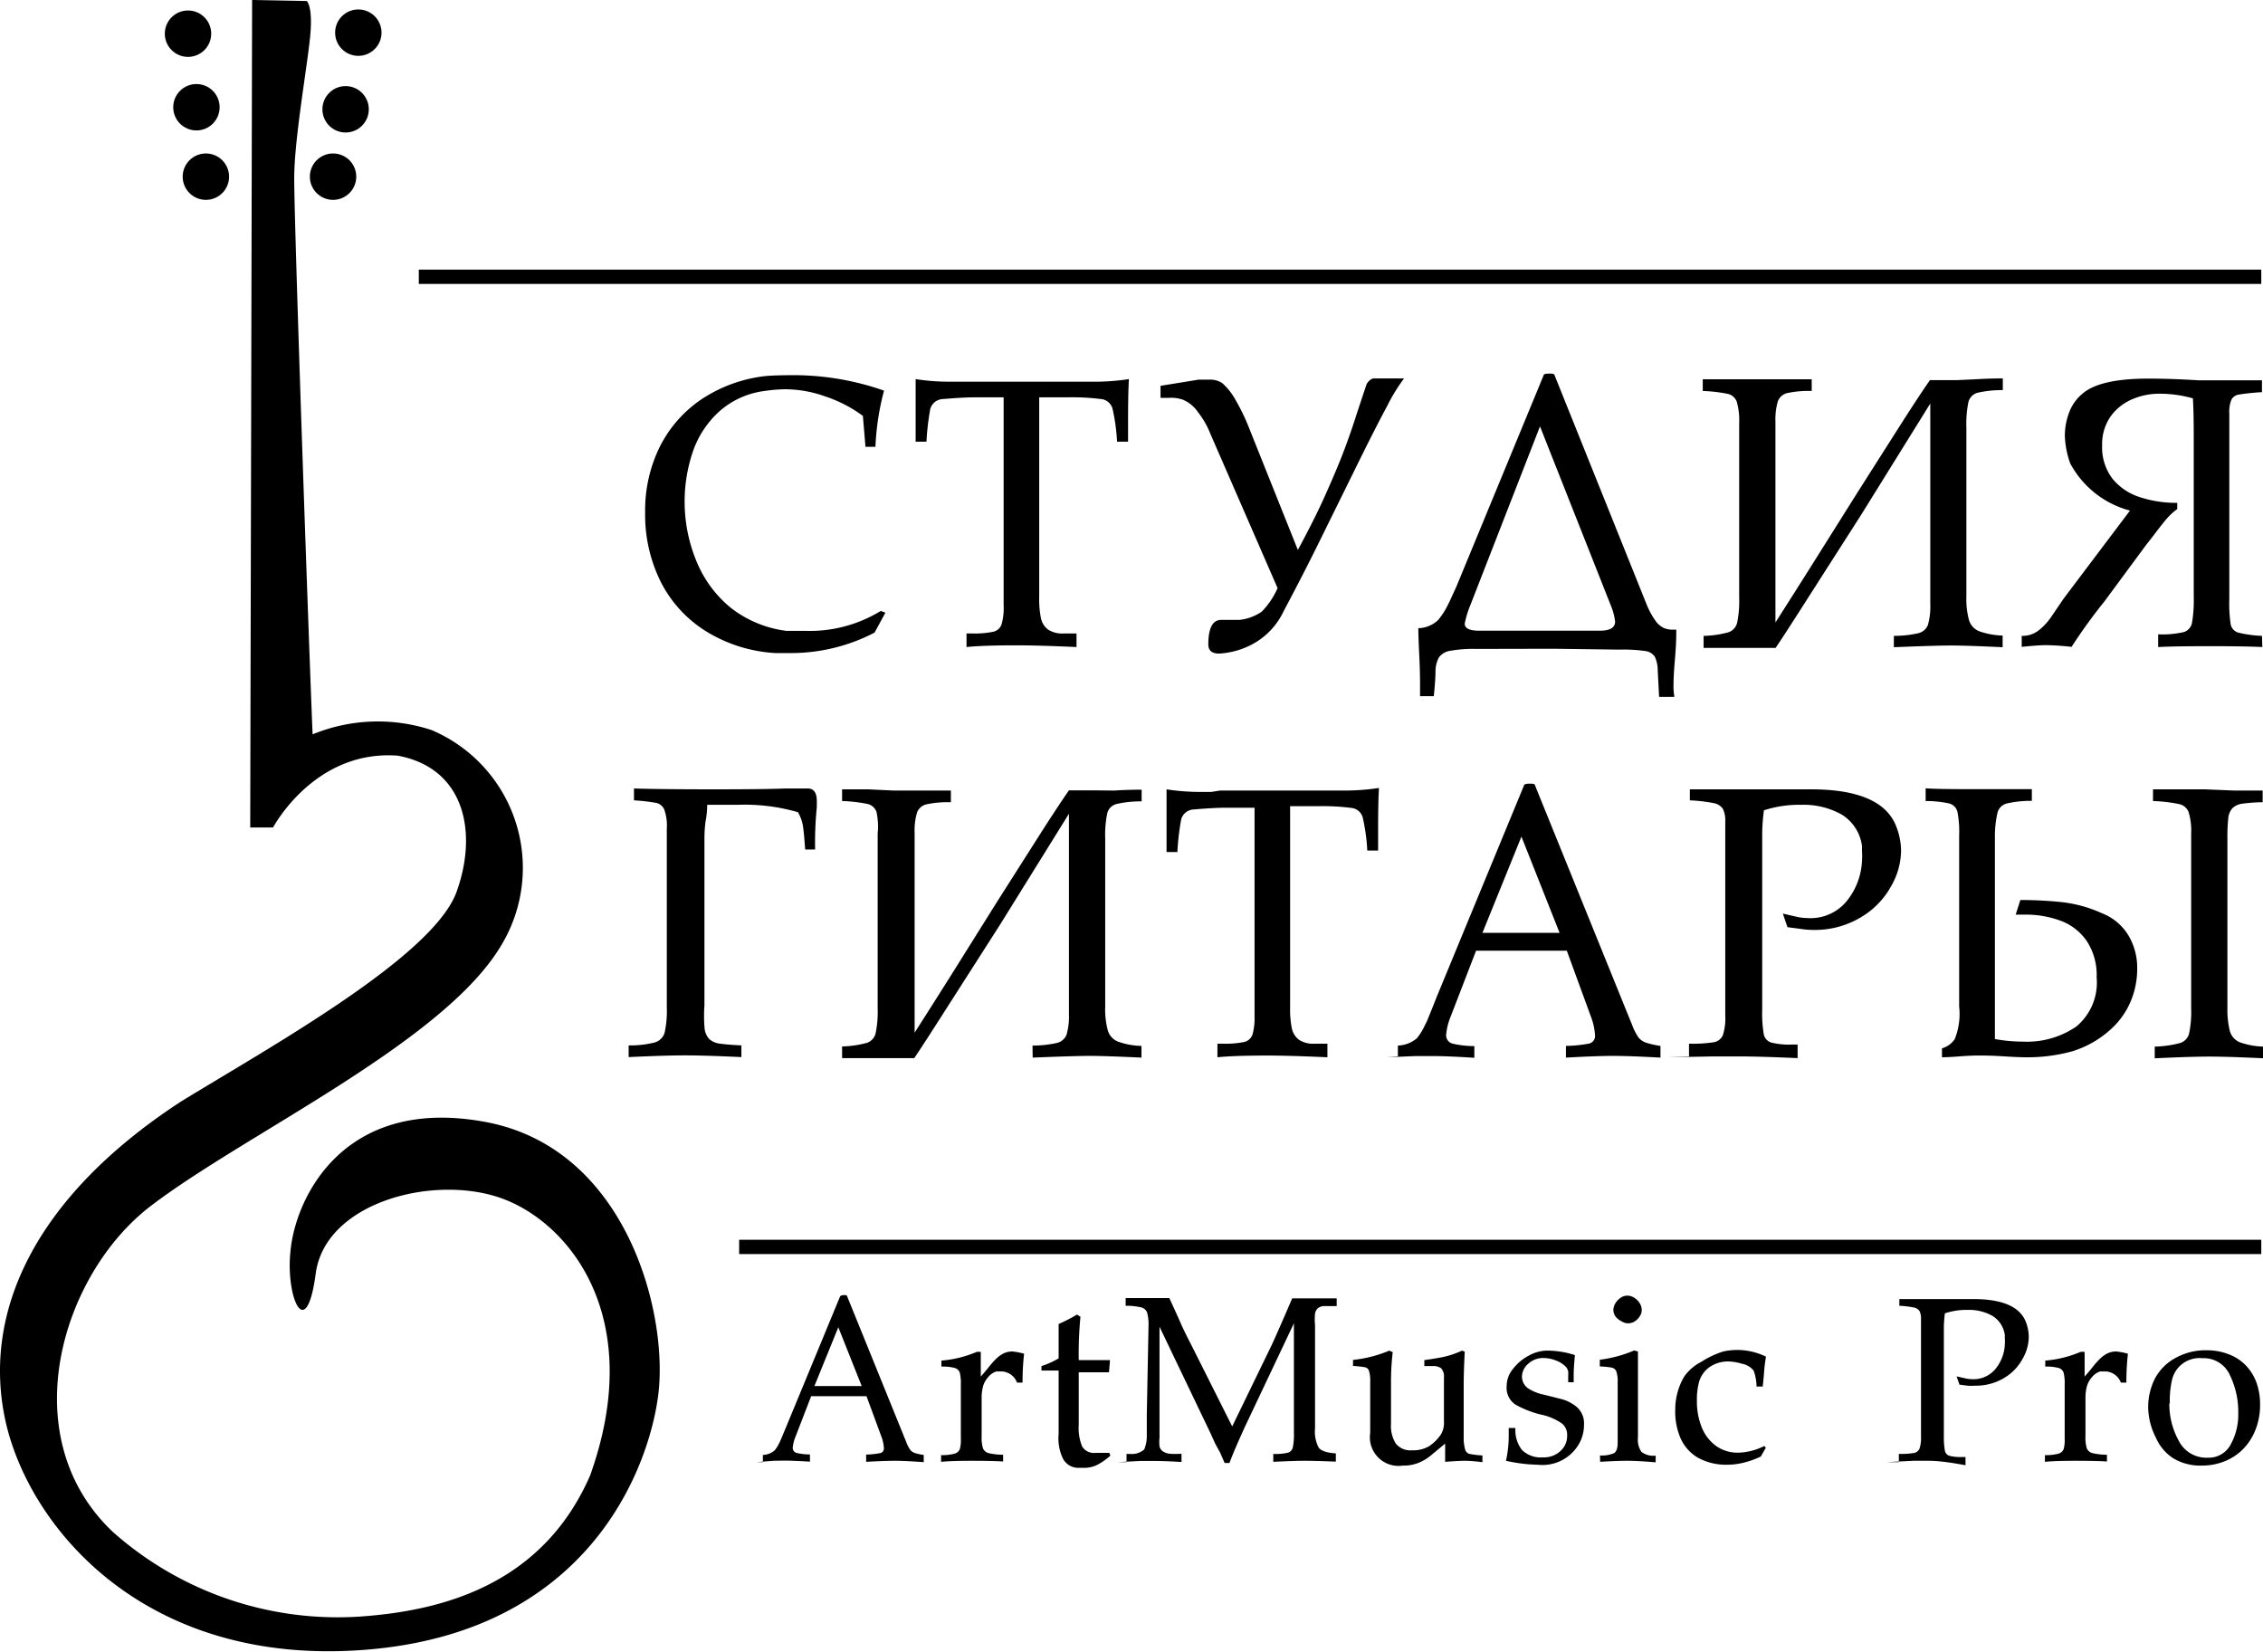 <svg xmlns="http://www.w3.org/2000/svg" viewBox="0 0 131.68 96.11"><title>logo-artmusicpro</title><g data-name="Слой 2"><g data-name="Слой 1"><path d="M28.28 65.29C20 63.73 17.18 69.7 16.9 72.82c-.28 2.66.92 5.42 1.47 1.29s6.79-5.78 10.74-4.41 8.54 6.88 5.23 16.15c-2.84 6.52-8.87 7.89-13.34 8.21a19.69 19.69 0 0 1-14.41-4.9c-5.87-5.51-3.05-15 2.2-19C14.24 66 25.71 60.7 29.11 55.1a8.71 8.71 0 0 0-4-12.62 10 10 0 0 0-6.92.25c-.19-4.44-1.07-29.43-1.07-32.36 0-2.21.73-6.33.92-8.17S17.85.06 17.85.06L14.67 0l-.11 48.15h1.33s2.39-4.54 7.25-4.18c3.95.73 4.68 4.54 3.4 8-1.47 3.76-10.74 8.9-16 12.12C1.94 69.7-1 76.4.29 82.55S8.27 97 21.22 96s16.49-10.44 17.07-14.74c.64-4.68-1.75-14.41-10.01-15.97z"/><circle cx="10.94" cy="1.96" r="1.35"/><circle cx="11.43" cy="6.24" r="1.35"/><circle cx="11.98" cy="10.28" r="1.35"/><circle cx="19.38" cy="10.28" r="1.35"/><circle cx="20.11" cy="6.36" r="1.35"/><circle cx="20.85" cy="1.9" r="1.35"/><path d="M24.37 15.69h107.21v.83H24.37zm18.64 56.45h88.57v.83H43.01zm8.24-36.59l.27.1-.63 1.16A10.53 10.53 0 0 1 46.12 38h-1.01a8.6 8.6 0 0 1-4-1.25 7.23 7.23 0 0 1-2.65-2.87 8.75 8.75 0 0 1-.92-4.07 8.35 8.35 0 0 1 .86-3.83 7.25 7.25 0 0 1 2.44-2.76 8.42 8.42 0 0 1 3.72-1.34q.58-.05 1.69-.05a15.93 15.93 0 0 1 5.19.9 15.11 15.11 0 0 0-.5 3.27h-.58q-.05-.63-.15-1.8A7.85 7.85 0 0 0 48 23.06a7 7 0 0 0-2.35-.41 9.16 9.16 0 0 0-1.16.1 4.89 4.89 0 0 0-2.59 1.15 5.61 5.61 0 0 0-1.56 2.31 9.07 9.07 0 0 0 .2 6.48 6.79 6.79 0 0 0 2 2.69 6.62 6.62 0 0 0 3.23 1.33h1.11a7.93 7.93 0 0 0 4.37-1.16zm4.99 2.1v-.79h.32a5.44 5.44 0 0 0 1.24-.1.67.67 0 0 0 .48-.43 3.54 3.54 0 0 0 .12-1.12V23.12h-1.68q-.68 0-1.85.1a.79.79 0 0 0-.74.58 14.84 14.84 0 0 0-.22 1.9h-.63v-3.64a12.77 12.77 0 0 0 2.06.15h8.25a13.21 13.21 0 0 0 2.1-.15q-.05.79-.05 2.43v1.21H65a11.23 11.23 0 0 0-.26-1.9.76.76 0 0 0-.68-.58 13.11 13.11 0 0 0-1.91-.1h-1.68v11.63a5.52 5.52 0 0 0 .1 1.22 1.13 1.13 0 0 0 .41.66 1.51 1.51 0 0 0 .92.23h.74v.79q-2.22-.1-3.48-.1-1.97 0-2.92.1zM75.52 32q.94-1.74 1.51-3t1-2.33q.44-1.12.82-2.29t.68-2.05q.21-.31.43-.31h1.74a10.22 10.22 0 0 0-1 1.64q-.64 1.17-1.92 3.78l-2.14 4.34q-.86 1.74-1.94 3.77a4.21 4.21 0 0 1-1.95 2 4.64 4.64 0 0 1-1.81.48q-.63 0-.63-.53 0-1.43.75-1.43h1.06a2.81 2.81 0 0 0 1.3-.48 4.62 4.62 0 0 0 .92-1.37l-3.92-9a4.85 4.85 0 0 0-.7-1.22 2 2 0 0 0-.91-.75 2.11 2.11 0 0 0-.8-.1h-.48v-.7l2.22-.36h.63a1.28 1.28 0 0 1 .75.21 3.78 3.78 0 0 1 .78 1 12 12 0 0 1 .81 1.7zm10.39 5.76a7.59 7.59 0 0 0-1.53.11 1 1 0 0 0-.65.38 1.71 1.71 0 0 0-.2.78q0 .51-.1 1.48h-.8v-.79q0-.68-.05-1.69t-.05-1.48h.05a1.53 1.53 0 0 0 .57-.13 1.6 1.6 0 0 0 .54-.35 4.52 4.52 0 0 0 .41-.59c.1-.18.19-.36.28-.55l.37-.81 5.07-12.28c0-.07.11-.1.32-.1s.29 0 .32.1l5.33 13.27a4.77 4.77 0 0 0 .53 1 1.34 1.34 0 0 0 .49.43 1.4 1.4 0 0 0 .56.1h.17v.15q0 .66-.08 1.59t-.08 1.43a3.53 3.53 0 0 0 .05.74h-.89q-.05-1-.08-1.54a1.88 1.88 0 0 0-.17-.8.79.79 0 0 0-.57-.33 9.2 9.2 0 0 0-1.52-.08l-3.79-.05zm-.36-2.53a5.47 5.47 0 0 0-.32 1.06q0 .41.85.41h7q.9 0 .9-.53a3.34 3.34 0 0 0-.21-.84l-4.16-10.52zM110.2 37a6.41 6.41 0 0 0 1.4-.15.8.8 0 0 0 .58-.48 3.88 3.88 0 0 0 .14-1.23V23.48l-4 6.44-3 4.69q-1.49 2.34-2 3.09h-4.19V37a5.91 5.91 0 0 0 1.45-.21.78.78 0 0 0 .5-.55 6.18 6.18 0 0 0 .12-1.46V24.64a4 4 0 0 0-.14-1.26.72.72 0 0 0-.52-.46 8.76 8.76 0 0 0-1.46-.17v-.68h6.34v.68a6 6 0 0 0-1.41.12.77.77 0 0 0-.56.48 3.75 3.75 0 0 0-.14 1.19v11.68q1.17-1.83 2.32-3.66l2.47-3.93 2.48-3.9q1.15-1.8 1.72-2.61h1.54l1.11-.05q.8-.05 1.59-.05v.68a6.29 6.29 0 0 0-1.45.15.75.75 0 0 0-.55.54 6.25 6.25 0 0 0-.12 1.48v9.83a4.69 4.69 0 0 0 .15 1.37 1 1 0 0 0 .57.65 4.33 4.33 0 0 0 1.39.26v.68q-2.12-.1-3-.1t-3.33.1zm21.44.65q-1-.05-3.06-.05t-3 .05v-.74a5.56 5.56 0 0 0 1.49-.13.7.7 0 0 0 .48-.54 8 8 0 0 0 .1-1.55v-9.24q0-1.53-.05-2.27a7 7 0 0 0-1.95-.27 3.94 3.94 0 0 0-1.62.34 2.94 2.94 0 0 0-1.23 1 2.82 2.82 0 0 0-.48 1.67 3 3 0 0 0 .59 1.92 3.35 3.35 0 0 0 1.58 1.08 6.82 6.82 0 0 0 2.2.34v.36a3.88 3.88 0 0 0-.61.56q-.25.29-.62.78t-.56.72L122.45 35a31.38 31.38 0 0 0-1.91 2.64 14.69 14.69 0 0 0-1.47-.1q-.48 0-1.43.1V37a1.53 1.53 0 0 0 1-.33 3.59 3.59 0 0 0 .72-.78l.72-1.06 3.86-5.12a5.55 5.55 0 0 1-3.48-2.75 5.33 5.33 0 0 1-.31-1.59 3.82 3.82 0 0 1 .25-1.37 2.57 2.57 0 0 1 .75-1.07q1-.9 3.86-.9 1.32 0 2.92.1h3.69v.69a13.23 13.23 0 0 0-1.35.14.59.59 0 0 0-.43.3 1.94 1.94 0 0 0-.12.83v10.74a8.29 8.29 0 0 0 .08 1.5.62.62 0 0 0 .44.48 7 7 0 0 0 1.38.19zm-90.09 8.28q2.9 0 4.17-.05H47q.53 0 .53.74v.33a21.14 21.14 0 0 0-.1 2.48h-.58q-.06-.9-.12-1.32a2.33 2.33 0 0 0-.3-.85 11.12 11.12 0 0 0-3.49-.43h-1.79q0 .49-.1 1a8.19 8.19 0 0 0-.06.9v9.77a8.42 8.42 0 0 0 .01 1.35 1.07 1.07 0 0 0 .28.62 1.16 1.16 0 0 0 .63.26q.42.06 1.23.1v.68q-2.12-.1-3.28-.1t-3.28.1v-.68a5.85 5.85 0 0 0 1.51-.17.84.84 0 0 0 .58-.56 5.74 5.74 0 0 0 .13-1.48V48.21a2.74 2.74 0 0 0-.15-1.11.67.67 0 0 0-.46-.38 11 11 0 0 0-1.3-.15v-.69q1.59.05 4.66.05zm18.53 14.91a6.41 6.41 0 0 0 1.4-.15.8.8 0 0 0 .58-.48A3.88 3.88 0 0 0 62.2 59V47.35l-4 6.44-3 4.69q-1.49 2.34-2 3.09H49v-.68a5.92 5.92 0 0 0 1.45-.21.78.78 0 0 0 .5-.55 6.18 6.18 0 0 0 .12-1.46V48.51a4 4 0 0 0-.07-1.27.72.72 0 0 0-.52-.46 8.78 8.78 0 0 0-1.48-.17v-.68h1.51L52 46h3.33v.68a6 6 0 0 0-1.41.12.77.77 0 0 0-.56.48 3.75 3.75 0 0 0-.14 1.19v11.62q1.17-1.83 2.32-3.66L58 52.5l2.48-3.9q1.15-1.8 1.72-2.61h1.54l1.1.01q.8-.05 1.59-.05v.68a6.29 6.29 0 0 0-1.45.15.75.75 0 0 0-.55.54 6.25 6.25 0 0 0-.12 1.48v9.78a4.69 4.69 0 0 0 .15 1.37 1 1 0 0 0 .57.65 4.33 4.33 0 0 0 1.39.26v.68q-2.12-.1-3-.1t-3.33.1zm10.76.68v-.79h.32a5.44 5.44 0 0 0 1.24-.1.67.67 0 0 0 .48-.43 3.54 3.54 0 0 0 .12-1.05V47h-1.68q-.68 0-1.85.1a.79.79 0 0 0-.74.58 14.84 14.84 0 0 0-.22 1.9h-.63v-3.65a12.77 12.77 0 0 0 2.06.15h.54L71 46h7.14a13.21 13.21 0 0 0 2.1-.15q-.05.79-.05 2.43v1.21h-.63a11.23 11.23 0 0 0-.26-1.9.76.76 0 0 0-.68-.58 13.11 13.11 0 0 0-1.91-.1h-1.64v11.71a5.52 5.52 0 0 0 .1 1.22 1.13 1.13 0 0 0 .41.66 1.51 1.51 0 0 0 .92.23h.74v.79q-2.22-.1-3.48-.1-1.96 0-2.92.1zm9.87 0h.63v-.68a1.8 1.8 0 0 0 1.11-.43 3.39 3.39 0 0 0 .34-.51c.09-.17.17-.34.25-.5l.3-.74.27-.68 5.07-12.28c0-.07.15-.1.32-.1s.32 0 .32.1L94.71 59l.25.61a3.2 3.2 0 0 0 .39.77 1 1 0 0 0 .43.29 5.07 5.07 0 0 0 .84.19v.68q-1.81-.1-2.75-.1t-2.75.1v-.68a7.86 7.86 0 0 0 1.36-.14.45.45 0 0 0 .33-.49 3.48 3.48 0 0 0-.21-1l-1.43-3.91h-5.28l-1.47 3.81a3.7 3.7 0 0 0-.27 1.06.5.5 0 0 0 .35.53 5.45 5.45 0 0 0 1.29.15v.68q-1.58-.1-2.43-.1h-1zm5.55-7.24h4.49l-2.22-5.6zm10.81 7.24h1.21v-.79a8.19 8.19 0 0 0 1.41-.08.71.71 0 0 0 .56-.41 3.2 3.2 0 0 0 .14-1.14V47.83a1.56 1.56 0 0 0-.14-.77.83.83 0 0 0-.54-.33 9.36 9.36 0 0 0-1.38-.16v-.64h7.05q3.92 0 4.87 1.95a4 4 0 0 1 .37 1.59 4.21 4.21 0 0 1-.57 2.08 4.75 4.75 0 0 1-1.45 1.62 5.22 5.22 0 0 1-3.12.94 4.82 4.82 0 0 1-.71-.06l-.76-.1-.27-.79.74.17a3 3 0 0 0 .69.09 2.72 2.72 0 0 0 2.39-1.12 4 4 0 0 0 .79-2.31 2.86 2.86 0 0 0 0-.38 2.66 2.66 0 0 1 0-.35 2.53 2.53 0 0 0-1.18-1.86 4.53 4.53 0 0 0-2.36-.57 6.62 6.62 0 0 0-2.17.32 11.5 11.5 0 0 0-.1 1.26v10.31a7.5 7.5 0 0 0 .09 1.46.64.64 0 0 0 .42.48 4.32 4.32 0 0 0 1.23.12h.32v.79q-2.22-.1-3.45-.1H99.7zm19.01-12.74v11.68a9.28 9.28 0 0 0 1.64.15 5.08 5.08 0 0 0 3.1-.88 3.33 3.33 0 0 0 1.18-2.86 3.6 3.6 0 0 0-.58-2.12 3.2 3.2 0 0 0-1.53-1.18 5.87 5.87 0 0 0-2.07-.35h-.53l.27-.85a23.22 23.22 0 0 1 2.39.12 7.75 7.75 0 0 1 2.36.65 3.12 3.12 0 0 1 1.69 1.57 3.73 3.73 0 0 1 .36 1.69 4.86 4.86 0 0 1-.36 1.82 4.52 4.52 0 0 1-1.11 1.61 5.89 5.89 0 0 1-2.3 1.34 9.73 9.73 0 0 1-2.74.35q-.39 0-1.19-.05t-1.24-.05H115q-.35 0-1 .05t-1 .05V61a1.34 1.34 0 0 0 .74-.53 3.9 3.9 0 0 0 .26-1.9v-9.94a6.15 6.15 0 0 0-.1-1.39.66.66 0 0 0-.49-.49 6.33 6.33 0 0 0-1.36-.14v-.74q.63.05 2.59.05h3.59v.68a6.27 6.27 0 0 0-1.45.15.75.75 0 0 0-.55.54 6.25 6.25 0 0 0-.15 1.49zm9.2-2.17v-.68h3.01L130 46h1.66v.68a9.48 9.48 0 0 0-1.22.09 1 1 0 0 0-.54.26 1 1 0 0 0-.24.57 10.13 10.13 0 0 0-.05 1.24v9.78a5.13 5.13 0 0 0 .14 1.37 1 1 0 0 0 .56.65 4.42 4.42 0 0 0 1.42.26v.68q-2.12-.1-3.17-.1t-3.18.1v-.68a6.31 6.31 0 0 0 1.48-.21.78.78 0 0 0 .52-.55 6.18 6.18 0 0 0 .12-1.46V48.51a3.74 3.74 0 0 0-.15-1.26.76.76 0 0 0-.54-.46 8.93 8.93 0 0 0-1.53-.18zM44 85.08h.39v-.42a1.1 1.1 0 0 0 .68-.26 2.07 2.07 0 0 0 .21-.31q.08-.15.15-.31l.19-.45.17-.41 3.1-7.5s.09-.06.2-.06.2 0 .2.06l3.29 8.11.15.37a2 2 0 0 0 .24.47.59.59 0 0 0 .27.18 3.11 3.11 0 0 0 .51.11v.42q-1.1-.08-1.67-.08t-1.68.06v-.42a4.83 4.83 0 0 0 .83-.09.27.27 0 0 0 .2-.3 2.09 2.09 0 0 0-.13-.62l-.88-2.39H47.2l-.9 2.33a2.26 2.26 0 0 0-.17.65.3.3 0 0 0 .21.32 3.32 3.32 0 0 0 .79.09v.42q-1-.06-1.48-.06L45 85zm3.39-4.43h2.75l-1.36-3.42zm8.52 3.07v-3.16a2.57 2.57 0 0 0-.06-.68.43.43 0 0 0-.29-.28 2.64 2.64 0 0 0-.78-.08v-.35a6.52 6.52 0 0 0 2.06-.51h.23v1.44q.25-.28.48-.57a4.77 4.77 0 0 1 .43-.48 1.65 1.65 0 0 1 .42-.3 1.17 1.17 0 0 1 .51-.11 3.82 3.82 0 0 1 .68.13 14.74 14.74 0 0 0-.09 1.68h-.32a1 1 0 0 0-.91-.65h-.29a1 1 0 0 0-.47.32 1.39 1.39 0 0 0-.3.52 2.53 2.53 0 0 0-.09.68v2.26a2.09 2.09 0 0 0 .08.7.48.48 0 0 0 .35.28 3.89 3.89 0 0 0 .82.09v.39q-.62-.04-1.81-.04t-1.8.06v-.39a2.75 2.75 0 0 0 .77-.08.46.46 0 0 0 .32-.27 1.94 1.94 0 0 0 .06-.6zm5.69-.29v-3.68h-1v-.26a4.9 4.9 0 0 0 1-.45v-2a8.75 8.75 0 0 0 1.07-.55l.2.13a22.5 22.5 0 0 0-.1 2.52h1.82l-.06.71h-1.76v3.07a2.79 2.79 0 0 0 .2 1.25.8.8 0 0 0 .77.37h.81l.06.16a3.68 3.68 0 0 1-.75.53 1.68 1.68 0 0 1-.77.18h-.35a1 1 0 0 1-.89-.54 2.73 2.73 0 0 1-.25-1.44zm3.4 1.65h.55v-.48h.19a1.09 1.09 0 0 0 .84-.26 2 2 0 0 0 .15-.79v-1.21l.1-5.17a2.64 2.64 0 0 0-.08-.79.49.49 0 0 0-.36-.31 3.88 3.88 0 0 0-.89-.09v-.45h2.54q.46 1 .67 1.48t.6 1.23L71.7 83l2.3-4.74q.37-.8 1.19-2.71h2.59V76H77a.59.59 0 0 0-.31.12.52.52 0 0 0-.17.31 3.47 3.47 0 0 0 0 .68v6a2 2 0 0 0 .21 1.12q.21.29 1 .34v.48q-1.19-.05-1.8-.05t-1.84.06v-.46a3.14 3.14 0 0 0 .85-.07.42.42 0 0 0 .29-.32 4 4 0 0 0 .06-.87V77l-2.84 6q-.65 1.42-.91 2.13h-.28l-.26-.6-.29-.53-.3-.66-2.94-6.14v6.47a2.18 2.18 0 0 0 0 .49.49.49 0 0 0 .18.28.91.91 0 0 0 .41.15 4.57 4.57 0 0 0 .69 0v.48q-1-.06-1.55-.06h-.84zm14.73-1.71v-2.95a2 2 0 0 0-.07-.65.32.32 0 0 0-.22-.21 6.66 6.66 0 0 0-.71-.08v-.35a7.37 7.37 0 0 0 2.11-.54l.2.09a14.69 14.69 0 0 0-.1 1.77v2.39a1.94 1.94 0 0 0 .28 1.16 1.09 1.09 0 0 0 .94.39 1.84 1.84 0 0 0 1-.24 2.58 2.58 0 0 0 .69-.69 1.34 1.34 0 0 0 .17-.77v-2.53a.71.71 0 0 0-.16-.54.74.74 0 0 0-.49-.13h-.49v-.35q.68-.09 1.19-.2a5.31 5.31 0 0 0 1-.35l.16.06q-.06 1.23-.06 1.87v3.14a2.32 2.32 0 0 0 .09.7.36.36 0 0 0 .25.24 5.8 5.8 0 0 0 .75.09v.39q-.65-.08-1.01-.08t-1.16.06V84l-.88.73a2.74 2.74 0 0 1-.67.39 2.34 2.34 0 0 1-.91.16 1.67 1.67 0 0 1-1.9-1.91zm7.9 1.63a6.77 6.77 0 0 0 .16-1.59v-.32h.39a1.88 1.88 0 0 0 .38 1.28 1.57 1.57 0 0 0 1.24.43 1.39 1.39 0 0 0 1.2-.6 1.19 1.19 0 0 0 .19-.68.84.84 0 0 0-.29-.68 3.32 3.32 0 0 0-1.24-.53 5.87 5.87 0 0 1-1.48-.58 1.17 1.17 0 0 1-.51-1.08 1.58 1.58 0 0 1 .37-1 2.81 2.81 0 0 1 .92-.77 2.24 2.24 0 0 1 1-.29 5.21 5.21 0 0 1 1.68.26q-.07.8-.07 1.1v.48h-.32v-.35a1.71 1.71 0 0 0 0-.29.73.73 0 0 0-.1-.22 1.54 1.54 0 0 0-.6-.4 2 2 0 0 0-.73-.15 1.27 1.27 0 0 0-.9.34 1 1 0 0 0-.36.73.84.84 0 0 0 .43.74 2.74 2.74 0 0 0 .83.32l1 .25a2.32 2.32 0 0 1 .8.37 1.26 1.26 0 0 1 .55 1.14 2.21 2.21 0 0 1-.36 1.22 2.45 2.45 0 0 1-2.33 1.1 9.17 9.17 0 0 1-1.85-.23zm5.47-.31a1.8 1.8 0 0 0 .81-.13q.22-.13.22-.61v-3.53a1.74 1.74 0 0 0-.08-.62.36.36 0 0 0-.26-.22 5 5 0 0 0-.7-.07v-.39a7.38 7.38 0 0 0 2-.54l.22.06v5a1.27 1.27 0 0 0 .2.84 1.14 1.14 0 0 0 .83.22v.39Q95.31 85 94.69 85t-1.58.06zM94.72 77a.69.69 0 0 1-.37-.12 1 1 0 0 1-.35-.28.68.68 0 0 1-.12-.37.77.77 0 0 1 .12-.4 1 1 0 0 1 .31-.32.68.68 0 0 1 .38-.12.76.76 0 0 1 .4.12 1 1 0 0 1 .32.32.75.75 0 0 1 .12.4.67.67 0 0 1-.12.37 1 1 0 0 1-.32.31.77.77 0 0 1-.37.09zm8.03 7.24l-.29.51a5.08 5.08 0 0 1-1 .36 4.08 4.08 0 0 1-1 .12 3.39 3.39 0 0 1-1.68-.42 2.48 2.48 0 0 1-1-1.14 3.91 3.91 0 0 1-.3-1.67 3.78 3.78 0 0 1 .52-1.9 2.76 2.76 0 0 1 1-.86 5.28 5.28 0 0 1 1.27-.6 4 4 0 0 1 .84-.09 3.87 3.87 0 0 1 1.65.39q-.08.47-.11.88t-.08.86h-.36a2.8 2.8 0 0 0-.17-.93 1.15 1.15 0 0 0-.69-.4 3 3 0 0 0-.78-.13 1.88 1.88 0 0 0-1.11.34 1.59 1.59 0 0 0-.63 1 3.89 3.89 0 0 0-.09.93A4.06 4.06 0 0 0 99 83a2.49 2.49 0 0 0 .82 1.11 2.15 2.15 0 0 0 .63.32 2.27 2.27 0 0 0 .66.1 3.6 3.6 0 0 0 1.55-.39zm7 .84h.74v-.48a5 5 0 0 0 .86-.05.44.44 0 0 0 .34-.25 1.94 1.94 0 0 0 .09-.7v-6.85a1 1 0 0 0-.09-.47.51.51 0 0 0-.33-.2 5.72 5.72 0 0 0-.84-.1v-.39h4.3q2.4 0 3 1.19a2.46 2.46 0 0 1 .23 1 2.57 2.57 0 0 1-.35 1.27 2.91 2.91 0 0 1-.88 1 3.19 3.19 0 0 1-1.91.58 2.92 2.92 0 0 1-.43 0l-.46-.06-.17-.48.45.1a1.84 1.84 0 0 0 .42.06 1.66 1.66 0 0 0 1.46-.68 2.42 2.42 0 0 0 .48-1.41 1.76 1.76 0 0 0 0-.23 1.59 1.59 0 0 1 0-.22 1.55 1.55 0 0 0-.72-1.14 2.77 2.77 0 0 0-1.44-.35 4 4 0 0 0-1.33.2 7.2 7.2 0 0 0-.06.77v6.33a4.53 4.53 0 0 0 .06.89.39.39 0 0 0 .26.3 2.64 2.64 0 0 0 .75.07h.19v.48Q113 85 112.23 85h-.89zm10.39-1.36v-3.16a2.57 2.57 0 0 0-.06-.68.43.43 0 0 0-.29-.28 2.64 2.64 0 0 0-.78-.08v-.35a6.52 6.52 0 0 0 2.06-.51h.23v1.44q.25-.28.48-.57a4.77 4.77 0 0 1 .43-.48 1.65 1.65 0 0 1 .42-.3 1.17 1.17 0 0 1 .51-.11 3.82 3.82 0 0 1 .68.13 14.74 14.74 0 0 0-.09 1.68h-.32a1 1 0 0 0-.91-.65h-.29a1 1 0 0 0-.47.32 1.39 1.39 0 0 0-.3.52 2.53 2.53 0 0 0-.09.68v2.26a2.09 2.09 0 0 0 .08.7.48.48 0 0 0 .35.28 3.89 3.89 0 0 0 .82.09v.39q-.6-.04-1.81-.04t-1.8.06v-.39a2.75 2.75 0 0 0 .77-.08.46.46 0 0 0 .32-.27 1.94 1.94 0 0 0 .06-.6zm4.86-1.77a3.68 3.68 0 0 1 .41-1.77 2.94 2.94 0 0 1 1.21-1.18 3.57 3.57 0 0 1 1.77-.43 3.48 3.48 0 0 1 1.29.23 2.74 2.74 0 0 1 1 .65 2.86 2.86 0 0 1 .62 1 3.76 3.76 0 0 1 .21 1.31 3.88 3.88 0 0 1-.25 1.39 3.35 3.35 0 0 1-.7 1.13 3.15 3.15 0 0 1-1.09.74 3.57 3.57 0 0 1-1.38.26 3.05 3.05 0 0 1-1.64-.43 2.72 2.72 0 0 1-1-1.19 4 4 0 0 1-.45-1.71zm1.23-.29a4.41 4.41 0 0 0 .54 2.16 1.8 1.8 0 0 0 1.7 1 1.44 1.44 0 0 0 1.33-.77 3.59 3.59 0 0 0 .44-1.82 4.87 4.87 0 0 0-.48-2.2 1.67 1.67 0 0 0-1.62-1 1.64 1.64 0 0 0-1.76 1.29 5.29 5.29 0 0 0-.12 1.34z"/></g></g></svg>